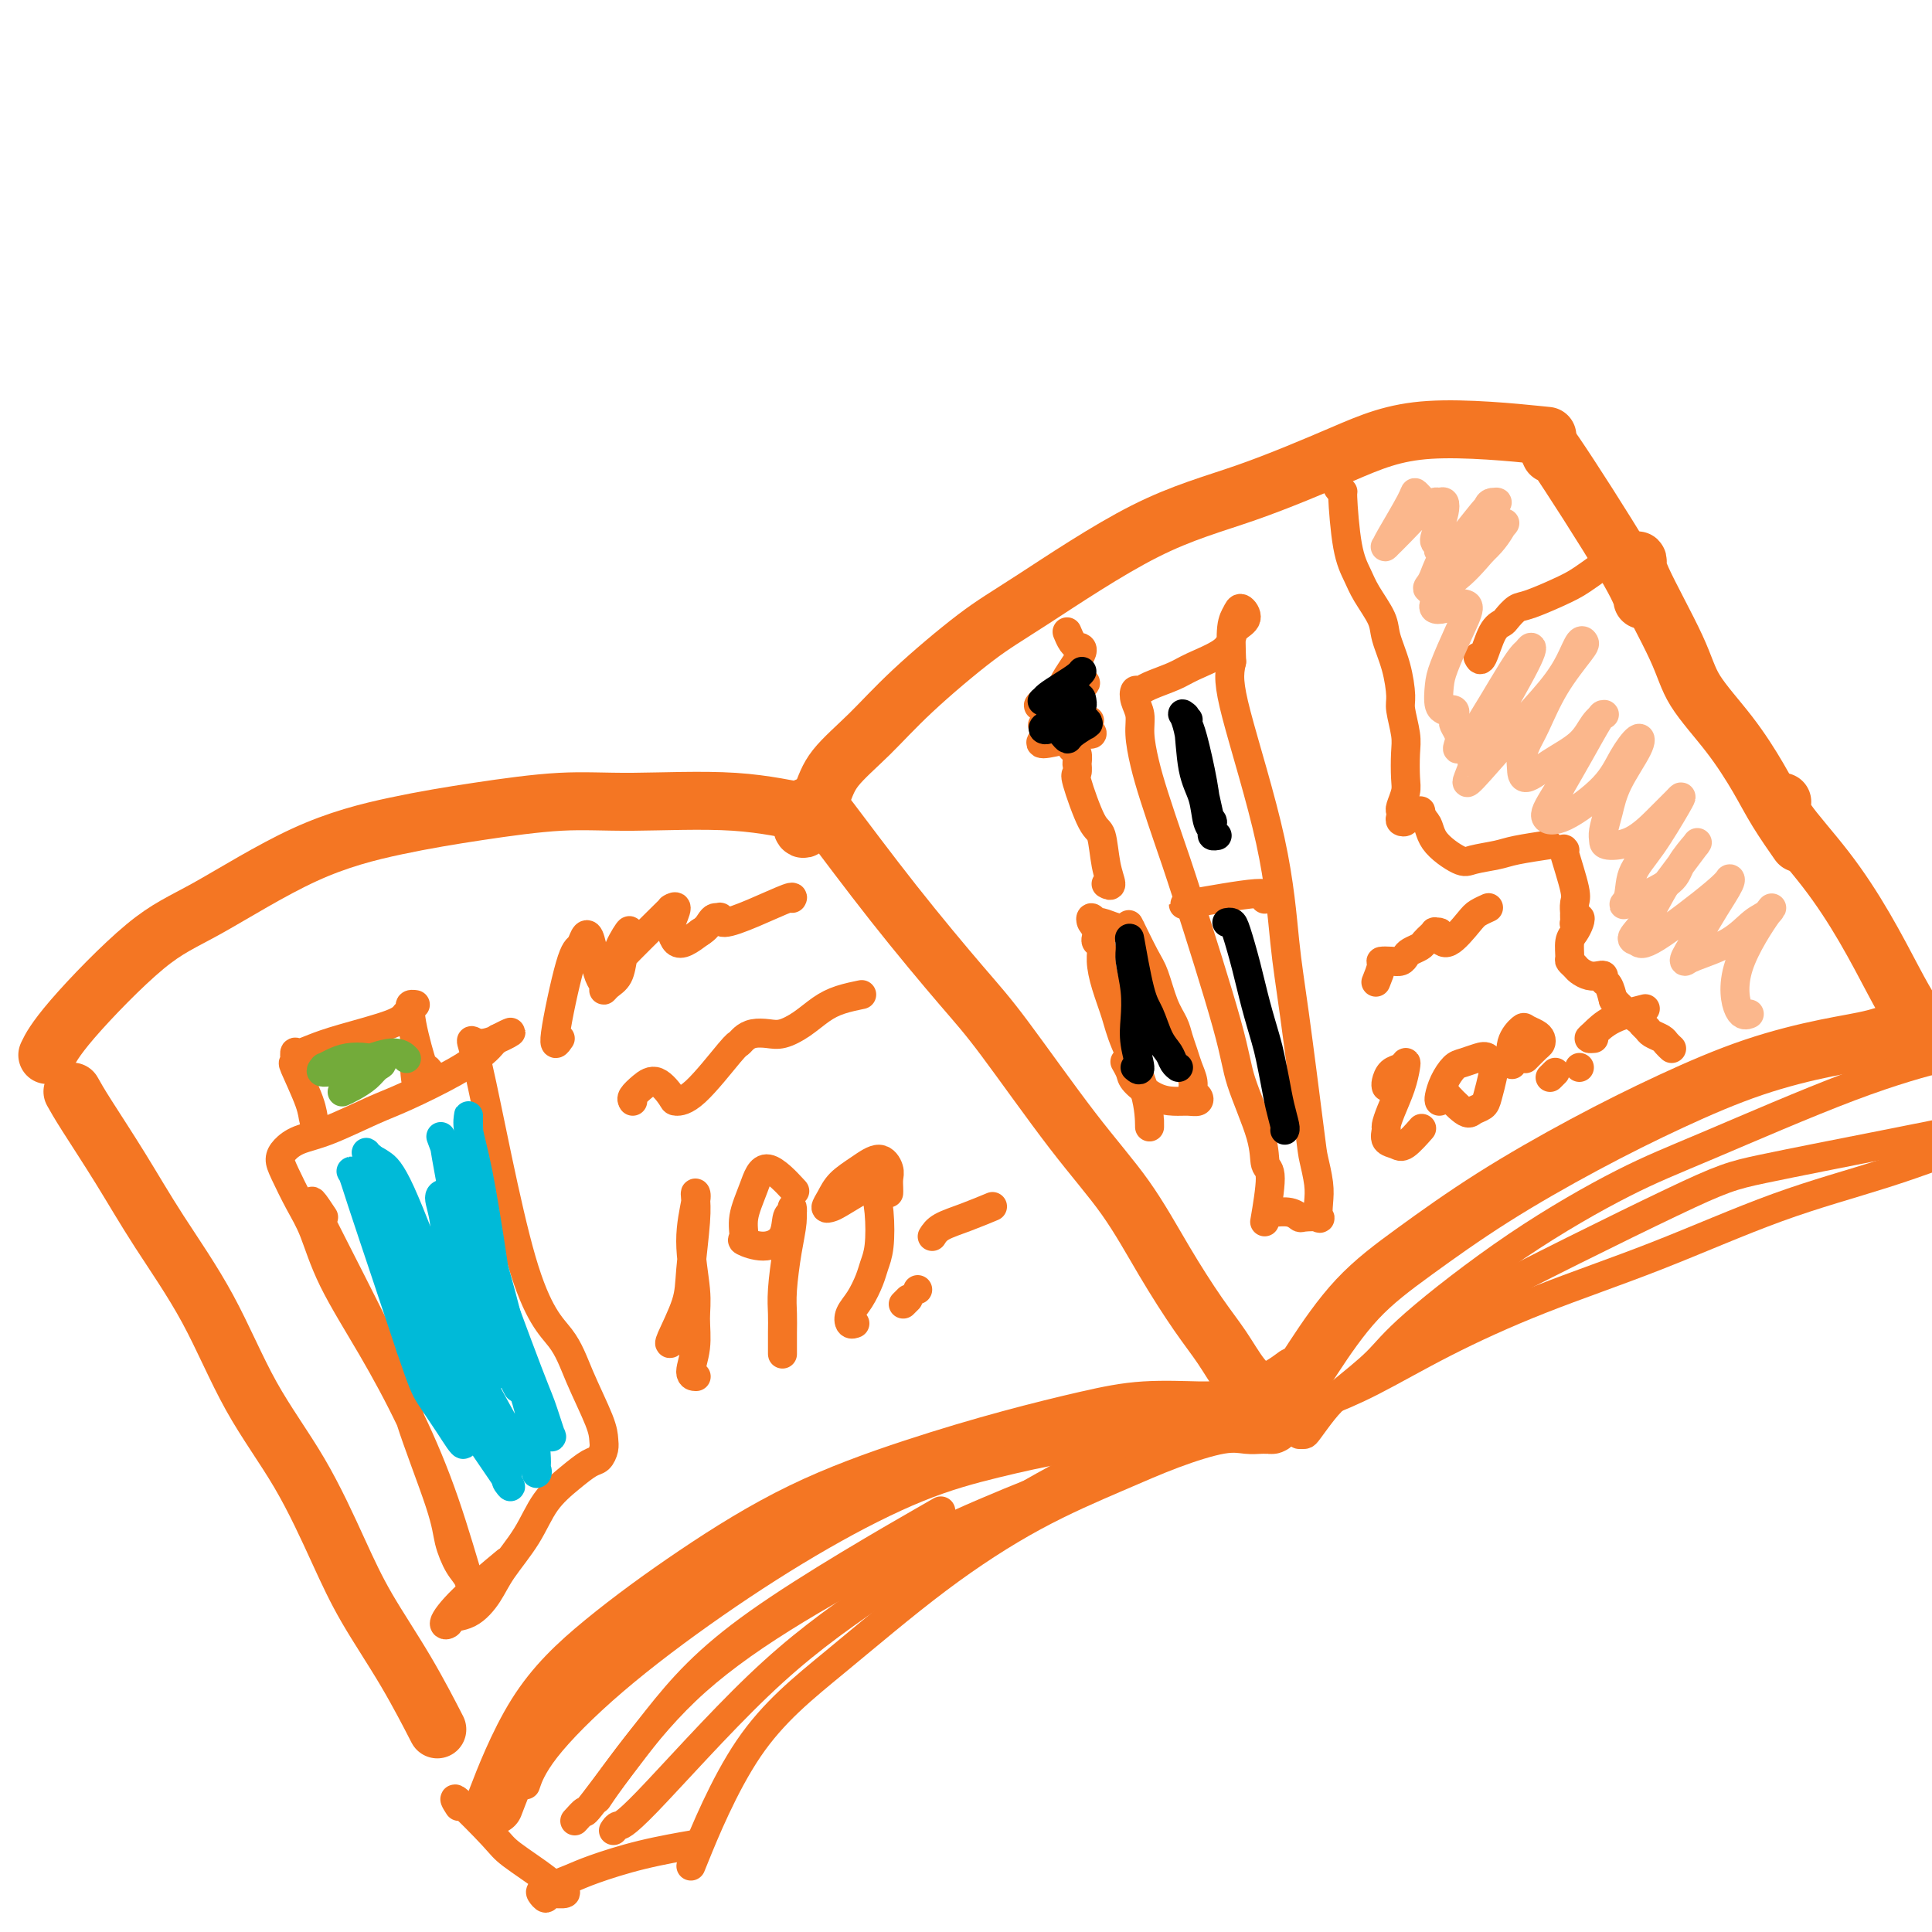 <svg viewBox='0 0 400 400' version='1.1' xmlns='http://www.w3.org/2000/svg' xmlns:xlink='http://www.w3.org/1999/xlink'><g fill='none' stroke='#F47623' stroke-width='12' stroke-linecap='round' stroke-linejoin='round'><path d='M170,166c-0.469,-0.061 -0.938,-0.121 -1,0c-0.062,0.121 0.282,0.425 3,4c2.718,3.575 7.810,10.421 13,17c5.190,6.579 10.479,12.891 14,17c3.521,4.109 5.273,6.015 9,11c3.727,4.985 9.427,13.048 14,19c4.573,5.952 8.018,9.793 11,14c2.982,4.207 5.501,8.782 8,13c2.499,4.218 4.979,8.081 7,11c2.021,2.919 3.582,4.894 5,7c1.418,2.106 2.692,4.343 4,6c1.308,1.657 2.650,2.733 4,3c1.350,0.267 2.710,-0.274 4,-1c1.290,-0.726 2.512,-1.636 3,-2c0.488,-0.364 0.244,-0.182 0,0'/><path d='M167,167c0.618,0.652 1.236,1.305 -1,1c-2.236,-0.305 -7.327,-1.566 -14,-2c-6.673,-0.434 -14.927,-0.041 -21,0c-6.073,0.041 -9.965,-0.271 -15,0c-5.035,0.271 -11.211,1.126 -17,2c-5.789,0.874 -11.189,1.769 -17,3c-5.811,1.231 -12.034,2.800 -19,6c-6.966,3.200 -14.676,8.031 -20,11c-5.324,2.969 -8.262,4.074 -13,8c-4.738,3.926 -11.276,10.672 -15,15c-3.724,4.328 -4.636,6.236 -5,7c-0.364,0.764 -0.182,0.382 0,0'/><path d='M264,294c-0.273,0.618 -0.547,1.236 -1,1c-0.453,-0.236 -1.086,-1.327 -3,-2c-1.914,-0.673 -5.111,-0.930 -7,-1c-1.889,-0.070 -2.471,0.046 -5,0c-2.529,-0.046 -7.004,-0.255 -11,0c-3.996,0.255 -7.511,0.974 -12,2c-4.489,1.026 -9.951,2.358 -16,4c-6.049,1.642 -12.684,3.593 -20,6c-7.316,2.407 -15.313,5.271 -23,9c-7.687,3.729 -15.062,8.322 -22,13c-6.938,4.678 -13.437,9.439 -19,14c-5.563,4.561 -10.190,8.920 -14,15c-3.810,6.080 -6.803,13.880 -8,17c-1.197,3.120 -0.599,1.560 0,0'/><path d='M15,226c0.652,1.164 1.303,2.328 3,5c1.697,2.672 4.439,6.853 7,11c2.561,4.147 4.939,8.261 8,13c3.061,4.739 6.804,10.103 10,16c3.196,5.897 5.843,12.329 9,18c3.157,5.671 6.822,10.583 10,16c3.178,5.417 5.868,11.341 8,16c2.132,4.659 3.705,8.053 6,12c2.295,3.947 5.310,8.447 8,13c2.690,4.553 5.054,9.158 6,11c0.946,1.842 0.473,0.921 0,0'/><path d='M166,171c0.130,0.540 0.260,1.081 1,0c0.740,-1.081 2.089,-3.783 3,-6c0.911,-2.217 1.384,-3.949 3,-6c1.616,-2.051 4.376,-4.421 7,-7c2.624,-2.579 5.111,-5.369 9,-9c3.889,-3.631 9.181,-8.104 13,-11c3.819,-2.896 6.164,-4.214 12,-8c5.836,-3.786 15.161,-10.040 23,-14c7.839,-3.960 14.192,-5.625 21,-8c6.808,-2.375 14.072,-5.461 20,-8c5.928,-2.539 10.519,-4.530 18,-5c7.481,-0.470 17.852,0.580 22,1c4.148,0.420 2.074,0.210 0,0'/><path d='M267,290c-0.365,0.182 -0.729,0.364 0,-1c0.729,-1.364 2.553,-4.273 5,-8c2.447,-3.727 5.518,-8.273 9,-12c3.482,-3.727 7.376,-6.636 12,-10c4.624,-3.364 9.980,-7.184 16,-11c6.020,-3.816 12.705,-7.627 19,-11c6.295,-3.373 12.199,-6.309 18,-9c5.801,-2.691 11.499,-5.138 17,-7c5.501,-1.862 10.804,-3.138 15,-4c4.196,-0.862 7.283,-1.309 10,-2c2.717,-0.691 5.062,-1.626 6,-2c0.938,-0.374 0.469,-0.187 0,0'/><path d='M321,94c-1.042,-2.250 -2.083,-4.500 1,0c3.083,4.500 10.292,15.750 14,22c3.708,6.250 3.917,7.500 4,8c0.083,0.500 0.042,0.250 0,0'/><path d='M369,166c-0.283,0.845 -0.566,1.689 1,4c1.566,2.311 4.981,6.088 8,10c3.019,3.912 5.643,7.960 8,12c2.357,4.040 4.446,8.073 6,11c1.554,2.927 2.572,4.750 4,7c1.428,2.250 3.265,4.929 4,6c0.735,1.071 0.367,0.536 0,0'/><path d='M339,117c0.079,-0.509 0.158,-1.018 0,-1c-0.158,0.018 -0.552,0.562 1,4c1.552,3.438 5.050,9.771 7,14c1.950,4.229 2.351,6.353 4,9c1.649,2.647 4.544,5.817 7,9c2.456,3.183 4.473,6.379 6,9c1.527,2.621 2.565,4.667 4,7c1.435,2.333 3.267,4.952 4,6c0.733,1.048 0.366,0.524 0,0'/></g>
<g fill='none' stroke='#F47623' stroke-width='6' stroke-linecap='round' stroke-linejoin='round'><path d='M246,299c0.041,-0.003 0.083,-0.007 0,0c-0.083,0.007 -0.290,0.024 -3,0c-2.710,-0.024 -7.921,-0.088 -12,0c-4.079,0.088 -7.024,0.329 -11,1c-3.976,0.671 -8.983,1.772 -14,3c-5.017,1.228 -10.043,2.584 -16,5c-5.957,2.416 -12.843,5.892 -20,10c-7.157,4.108 -14.583,8.849 -22,14c-7.417,5.151 -14.823,10.710 -21,16c-6.177,5.290 -11.125,10.309 -14,14c-2.875,3.691 -3.679,6.055 -4,7c-0.321,0.945 -0.161,0.473 0,0'/><path d='M260,297c-0.271,0.020 -0.541,0.040 -1,0c-0.459,-0.040 -1.105,-0.139 -2,0c-0.895,0.139 -2.038,0.515 -5,1c-2.962,0.485 -7.742,1.078 -12,2c-4.258,0.922 -7.995,2.174 -13,4c-5.005,1.826 -11.279,4.226 -18,7c-6.721,2.774 -13.889,5.921 -22,10c-8.111,4.079 -17.165,9.090 -25,14c-7.835,4.910 -14.451,9.718 -20,15c-5.549,5.282 -10.033,11.037 -13,15c-2.967,3.963 -4.419,6.132 -5,7c-0.581,0.868 -0.290,0.434 0,0'/><path d='M262,298c-0.172,-0.017 -0.344,-0.033 -1,0c-0.656,0.033 -1.796,0.117 -3,0c-1.204,-0.117 -2.471,-0.435 -5,0c-2.529,0.435 -6.320,1.621 -10,3c-3.680,1.379 -7.248,2.950 -12,5c-4.752,2.050 -10.686,4.577 -17,8c-6.314,3.423 -13.007,7.740 -20,13c-6.993,5.260 -14.287,11.461 -21,17c-6.713,5.539 -12.846,10.414 -18,18c-5.154,7.586 -9.330,17.882 -11,22c-1.670,4.118 -0.835,2.059 0,0'/><path d='M95,374c-0.724,-1.130 -1.448,-2.260 0,-1c1.448,1.260 5.070,4.911 7,7c1.930,2.089 2.170,2.616 4,4c1.830,1.384 5.251,3.625 7,5c1.749,1.375 1.828,1.886 2,2c0.172,0.114 0.438,-0.167 1,0c0.562,0.167 1.419,0.781 1,1c-0.419,0.219 -2.116,0.041 -3,0c-0.884,-0.041 -0.955,0.053 -1,0c-0.045,-0.053 -0.063,-0.255 0,0c0.063,0.255 0.207,0.967 0,1c-0.207,0.033 -0.763,-0.613 -1,-1c-0.237,-0.387 -0.153,-0.514 1,-1c1.153,-0.486 3.375,-1.332 5,-2c1.625,-0.668 2.652,-1.158 5,-2c2.348,-0.842 6.017,-2.034 10,-3c3.983,-0.966 8.281,-1.704 10,-2c1.719,-0.296 0.860,-0.148 0,0'/><path d='M119,377c0.915,-1.017 1.831,-2.034 2,-2c0.169,0.034 -0.408,1.120 2,-2c2.408,-3.120 7.800,-10.444 13,-17c5.200,-6.556 10.208,-12.342 21,-20c10.792,-7.658 27.369,-17.188 34,-21c6.631,-3.812 3.315,-1.906 0,0'/><path d='M127,379c0.295,-0.463 0.589,-0.925 1,-1c0.411,-0.075 0.938,0.238 6,-5c5.062,-5.238 14.657,-16.028 23,-24c8.343,-7.972 15.432,-13.127 24,-19c8.568,-5.873 18.614,-12.466 26,-17c7.386,-4.534 12.110,-7.010 14,-8c1.890,-0.990 0.945,-0.495 0,0'/><path d='M269,297c0.381,0.014 0.762,0.028 1,0c0.238,-0.028 0.333,-0.098 1,-1c0.667,-0.902 1.906,-2.637 3,-4c1.094,-1.363 2.044,-2.356 4,-4c1.956,-1.644 4.916,-3.941 7,-6c2.084,-2.059 3.290,-3.880 8,-8c4.710,-4.120 12.924,-10.540 21,-16c8.076,-5.460 16.014,-9.960 22,-13c5.986,-3.040 10.021,-4.618 18,-8c7.979,-3.382 19.902,-8.566 29,-12c9.098,-3.434 15.373,-5.117 19,-6c3.627,-0.883 4.608,-0.967 5,-1c0.392,-0.033 0.196,-0.017 0,0'/><path d='M274,290c-0.264,0.269 -0.527,0.538 1,0c1.527,-0.538 4.845,-1.881 9,-4c4.155,-2.119 9.148,-5.012 15,-8c5.852,-2.988 12.565,-6.071 20,-9c7.435,-2.929 15.593,-5.703 24,-9c8.407,-3.297 17.062,-7.118 25,-10c7.938,-2.882 15.159,-4.824 22,-7c6.841,-2.176 13.303,-4.586 17,-6c3.697,-1.414 4.628,-1.833 5,-2c0.372,-0.167 0.186,-0.084 0,0'/><path d='M293,278c0.347,-0.372 0.694,-0.744 1,-1c0.306,-0.256 0.570,-0.396 1,-1c0.430,-0.604 1.024,-1.672 11,-7c9.976,-5.328 29.333,-14.917 40,-20c10.667,-5.083 12.643,-5.662 19,-7c6.357,-1.338 17.096,-3.437 25,-5c7.904,-1.563 12.973,-2.589 15,-3c2.027,-0.411 1.014,-0.205 0,0'/><path d='M67,252c-1.902,-2.870 -3.803,-5.739 -1,0c2.803,5.739 10.312,20.087 14,28c3.688,7.913 3.555,9.393 5,14c1.445,4.607 4.468,12.343 6,17c1.532,4.657 1.574,6.235 2,8c0.426,1.765 1.236,3.718 2,5c0.764,1.282 1.482,1.893 2,3c0.518,1.107 0.838,2.709 0,0c-0.838,-2.709 -2.832,-9.728 -5,-16c-2.168,-6.272 -4.509,-11.795 -7,-17c-2.491,-5.205 -5.133,-10.090 -8,-15c-2.867,-4.910 -5.960,-9.843 -8,-14c-2.040,-4.157 -3.028,-7.536 -4,-10c-0.972,-2.464 -1.927,-4.012 -3,-6c-1.073,-1.988 -2.262,-4.418 -3,-6c-0.738,-1.582 -1.024,-2.318 -1,-3c0.024,-0.682 0.356,-1.311 1,-2c0.644,-0.689 1.598,-1.440 3,-2c1.402,-0.560 3.250,-0.930 6,-2c2.750,-1.070 6.400,-2.839 9,-4c2.600,-1.161 4.150,-1.712 7,-3c2.850,-1.288 6.998,-3.312 10,-5c3.002,-1.688 4.856,-3.040 6,-4c1.144,-0.960 1.577,-1.528 2,-2c0.423,-0.472 0.835,-0.849 1,-1c0.165,-0.151 0.082,-0.075 0,0'/><path d='M103,215c6.458,-3.357 0.102,0.751 -3,1c-3.102,0.249 -2.950,-3.360 -1,5c1.950,8.360 5.699,28.691 9,40c3.301,11.309 6.153,13.596 8,16c1.847,2.404 2.689,4.924 4,8c1.311,3.076 3.093,6.707 4,9c0.907,2.293 0.940,3.249 1,4c0.060,0.751 0.147,1.297 0,2c-0.147,0.703 -0.530,1.564 -1,2c-0.470,0.436 -1.029,0.447 -2,1c-0.971,0.553 -2.356,1.648 -4,3c-1.644,1.352 -3.548,2.961 -5,5c-1.452,2.039 -2.453,4.507 -4,7c-1.547,2.493 -3.639,5.011 -5,7c-1.361,1.989 -1.992,3.450 -3,5c-1.008,1.550 -2.392,3.188 -4,4c-1.608,0.812 -3.438,0.798 -4,1c-0.562,0.202 0.145,0.620 0,1c-0.145,0.380 -1.142,0.720 -1,0c0.142,-0.720 1.423,-2.502 4,-5c2.577,-2.498 6.451,-5.714 8,-7c1.549,-1.286 0.775,-0.643 0,0'/><path d='M66,234c0.107,0.161 0.215,0.322 0,0c-0.215,-0.322 -0.752,-1.127 -1,-2c-0.248,-0.873 -0.208,-1.813 -1,-4c-0.792,-2.187 -2.415,-5.622 -3,-7c-0.585,-1.378 -0.133,-0.700 0,-1c0.133,-0.300 -0.052,-1.578 0,-2c0.052,-0.422 0.342,0.014 1,0c0.658,-0.014 1.683,-0.476 3,-1c1.317,-0.524 2.926,-1.111 6,-2c3.074,-0.889 7.614,-2.080 10,-3c2.386,-0.920 2.620,-1.568 3,-2c0.380,-0.432 0.907,-0.648 1,-1c0.093,-0.352 -0.249,-0.841 0,-1c0.249,-0.159 1.090,0.013 1,0c-0.090,-0.013 -1.110,-0.209 -1,2c0.110,2.209 1.351,6.824 2,9c0.649,2.176 0.706,1.914 1,2c0.294,0.086 0.826,0.520 1,1c0.174,0.480 -0.009,1.004 0,1c0.009,-0.004 0.208,-0.537 0,-1c-0.208,-0.463 -0.825,-0.855 -1,-1c-0.175,-0.145 0.093,-0.041 0,0c-0.093,0.041 -0.546,0.021 -1,0'/><path d='M87,221c-0.071,1.893 -0.750,0.125 -1,0c-0.250,-0.125 -0.071,1.393 0,2c0.071,0.607 0.036,0.304 0,0'/><path d='M116,215c-0.708,1.056 -1.416,2.112 -1,-1c0.416,-3.112 1.957,-10.392 3,-14c1.043,-3.608 1.589,-3.546 2,-4c0.411,-0.454 0.689,-1.426 1,-2c0.311,-0.574 0.657,-0.752 1,0c0.343,0.752 0.682,2.434 1,4c0.318,1.566 0.614,3.018 1,4c0.386,0.982 0.863,1.495 1,2c0.137,0.505 -0.065,1.002 0,1c0.065,-0.002 0.398,-0.502 1,-1c0.602,-0.498 1.473,-0.995 2,-2c0.527,-1.005 0.711,-2.520 1,-4c0.289,-1.480 0.683,-2.925 1,-4c0.317,-1.075 0.558,-1.780 0,-1c-0.558,0.780 -1.915,3.046 -2,4c-0.085,0.954 1.100,0.596 1,1c-0.100,0.404 -1.486,1.570 0,0c1.486,-1.570 5.845,-5.875 8,-8c2.155,-2.125 2.108,-2.070 2,-2c-0.108,0.070 -0.275,0.155 0,0c0.275,-0.155 0.993,-0.552 1,0c0.007,0.552 -0.697,2.051 -1,3c-0.303,0.949 -0.205,1.347 0,2c0.205,0.653 0.517,1.560 1,2c0.483,0.440 1.138,0.411 2,0c0.862,-0.411 1.931,-1.206 3,-2'/><path d='M145,193c1.182,-0.700 1.637,-1.451 2,-2c0.363,-0.549 0.635,-0.898 1,-1c0.365,-0.102 0.823,0.042 1,0c0.177,-0.042 0.072,-0.270 0,0c-0.072,0.270 -0.110,1.039 1,1c1.110,-0.039 3.370,-0.887 6,-2c2.630,-1.113 5.631,-2.492 7,-3c1.369,-0.508 1.105,-0.145 1,0c-0.105,0.145 -0.053,0.073 0,0'/><path d='M131,228c-0.159,-0.249 -0.318,-0.497 0,-1c0.318,-0.503 1.113,-1.259 2,-2c0.887,-0.741 1.866,-1.467 3,-1c1.134,0.467 2.422,2.126 3,3c0.578,0.874 0.444,0.964 1,1c0.556,0.036 1.800,0.020 4,-2c2.200,-2.020 5.355,-6.044 7,-8c1.645,-1.956 1.780,-1.843 2,-2c0.220,-0.157 0.526,-0.583 1,-1c0.474,-0.417 1.116,-0.825 2,-1c0.884,-0.175 2.010,-0.116 3,0c0.990,0.116 1.846,0.290 3,0c1.154,-0.290 2.608,-1.045 4,-2c1.392,-0.955 2.724,-2.112 4,-3c1.276,-0.888 2.497,-1.508 4,-2c1.503,-0.492 3.286,-0.855 4,-1c0.714,-0.145 0.357,-0.073 0,0'/><path d='M139,278c-0.317,0.229 -0.635,0.458 0,-1c0.635,-1.458 2.222,-4.601 3,-7c0.778,-2.399 0.746,-4.052 1,-7c0.254,-2.948 0.795,-7.189 1,-10c0.205,-2.811 0.073,-4.192 0,-5c-0.073,-0.808 -0.086,-1.043 0,-1c0.086,0.043 0.273,0.365 0,2c-0.273,1.635 -1.006,4.582 -1,8c0.006,3.418 0.751,7.308 1,10c0.249,2.692 0.000,4.185 0,6c-0.000,1.815 0.247,3.950 0,6c-0.247,2.050 -0.990,4.013 -1,5c-0.010,0.987 0.711,0.996 1,1c0.289,0.004 0.144,0.002 0,0'/><path d='M164,246c0.492,0.534 0.984,1.068 0,0c-0.984,-1.068 -3.444,-3.737 -5,-4c-1.556,-0.263 -2.210,1.882 -3,4c-0.790,2.118 -1.718,4.210 -2,6c-0.282,1.790 0.081,3.278 0,4c-0.081,0.722 -0.606,0.678 0,1c0.606,0.322 2.344,1.009 4,1c1.656,-0.009 3.229,-0.713 4,-2c0.771,-1.287 0.740,-3.156 1,-4c0.260,-0.844 0.812,-0.663 1,-1c0.188,-0.337 0.012,-1.192 0,-1c-0.012,0.192 0.140,1.432 0,3c-0.140,1.568 -0.574,3.465 -1,6c-0.426,2.535 -0.846,5.709 -1,8c-0.154,2.291 -0.041,3.700 0,5c0.041,1.300 0.011,2.493 0,4c-0.011,1.507 -0.003,3.329 0,4c0.003,0.671 0.001,0.192 0,0c-0.001,-0.192 -0.000,-0.096 0,0'/><path d='M184,247c0.010,-0.238 0.019,-0.475 0,-1c-0.019,-0.525 -0.067,-1.337 0,-2c0.067,-0.663 0.250,-1.177 0,-2c-0.250,-0.823 -0.933,-1.954 -2,-2c-1.067,-0.046 -2.518,0.993 -4,2c-1.482,1.007 -2.997,1.982 -4,3c-1.003,1.018 -1.495,2.080 -2,3c-0.505,0.920 -1.022,1.697 -1,2c0.022,0.303 0.584,0.132 1,0c0.416,-0.132 0.687,-0.227 2,-1c1.313,-0.773 3.669,-2.226 5,-3c1.331,-0.774 1.636,-0.869 2,0c0.364,0.869 0.785,2.701 1,5c0.215,2.299 0.222,5.067 0,7c-0.222,1.933 -0.673,3.033 -1,4c-0.327,0.967 -0.529,1.800 -1,3c-0.471,1.200 -1.212,2.766 -2,4c-0.788,1.234 -1.624,2.135 -2,3c-0.376,0.865 -0.294,1.694 0,2c0.294,0.306 0.798,0.087 1,0c0.202,-0.087 0.101,-0.044 0,0'/><path d='M190,267c0.000,0.000 0.000,0.000 0,0c0.000,0.000 0.000,0.000 0,0c0.000,0.000 0.000,0.000 0,0'/><path d='M193,256c0.429,-0.679 0.857,-1.357 2,-2c1.143,-0.643 3.000,-1.250 5,-2c2.000,-0.750 4.143,-1.643 5,-2c0.857,-0.357 0.429,-0.179 0,0'/><path d='M187,270c0.422,-0.422 0.844,-0.844 1,-1c0.156,-0.156 0.044,-0.044 0,0c-0.044,0.044 -0.022,0.022 0,0'/><path d='M277,101c0.439,0.570 0.879,1.141 1,1c0.121,-0.141 -0.076,-0.992 0,1c0.076,1.992 0.425,6.828 1,10c0.575,3.172 1.376,4.681 2,6c0.624,1.319 1.071,2.447 2,4c0.929,1.553 2.339,3.530 3,5c0.661,1.470 0.573,2.434 1,4c0.427,1.566 1.368,3.733 2,6c0.632,2.267 0.954,4.634 1,6c0.046,1.366 -0.183,1.730 0,3c0.183,1.270 0.777,3.447 1,5c0.223,1.553 0.074,2.482 0,4c-0.074,1.518 -0.072,3.625 0,5c0.072,1.375 0.214,2.018 0,3c-0.214,0.982 -0.785,2.303 -1,3c-0.215,0.697 -0.073,0.771 0,1c0.073,0.229 0.076,0.612 0,1c-0.076,0.388 -0.233,0.779 0,1c0.233,0.221 0.855,0.270 1,0c0.145,-0.270 -0.186,-0.858 0,-1c0.186,-0.142 0.890,0.164 1,0c0.110,-0.164 -0.372,-0.796 0,-1c0.372,-0.204 1.600,0.022 2,0c0.400,-0.022 -0.029,-0.292 0,0c0.029,0.292 0.514,1.146 1,2'/><path d='M295,170c0.953,0.667 0.835,2.334 2,4c1.165,1.666 3.613,3.333 5,4c1.387,0.667 1.714,0.336 3,0c1.286,-0.336 3.530,-0.678 5,-1c1.470,-0.322 2.165,-0.625 4,-1c1.835,-0.375 4.810,-0.821 6,-1c1.190,-0.179 0.595,-0.089 0,0'/><path d='M324,176c-0.226,-0.296 -0.453,-0.592 0,1c0.453,1.592 1.585,5.070 2,7c0.415,1.930 0.111,2.310 0,3c-0.111,0.690 -0.031,1.689 0,2c0.031,0.311 0.012,-0.064 0,0c-0.012,0.064 -0.017,0.569 0,1c0.017,0.431 0.054,0.787 0,1c-0.054,0.213 -0.200,0.282 0,0c0.200,-0.282 0.748,-0.916 1,-1c0.252,-0.084 0.210,0.383 0,1c-0.210,0.617 -0.589,1.384 -1,2c-0.411,0.616 -0.854,1.082 -1,2c-0.146,0.918 0.005,2.288 0,3c-0.005,0.712 -0.167,0.765 0,1c0.167,0.235 0.661,0.650 1,1c0.339,0.350 0.521,0.633 1,1c0.479,0.367 1.256,0.818 2,1c0.744,0.182 1.456,0.096 2,0c0.544,-0.096 0.919,-0.201 1,0c0.081,0.201 -0.132,0.708 0,1c0.132,0.292 0.609,0.369 1,1c0.391,0.631 0.695,1.815 1,3'/><path d='M334,207c1.891,1.874 2.118,2.060 2,2c-0.118,-0.060 -0.580,-0.367 0,0c0.580,0.367 2.201,1.408 3,2c0.799,0.592 0.777,0.736 1,1c0.223,0.264 0.690,0.649 1,1c0.310,0.351 0.461,0.669 1,1c0.539,0.331 1.464,0.676 2,1c0.536,0.324 0.683,0.626 1,1c0.317,0.374 0.805,0.821 1,1c0.195,0.179 0.098,0.089 0,0'/><path d='M306,136c0.252,0.510 0.505,1.019 1,0c0.495,-1.019 1.234,-3.567 2,-5c0.766,-1.433 1.559,-1.753 2,-2c0.441,-0.247 0.529,-0.423 1,-1c0.471,-0.577 1.325,-1.557 2,-2c0.675,-0.443 1.170,-0.351 3,-1c1.830,-0.649 4.996,-2.040 7,-3c2.004,-0.960 2.847,-1.489 5,-3c2.153,-1.511 5.615,-4.003 7,-5c1.385,-0.997 0.692,-0.498 0,0'/><path d='M262,252c-0.144,0.843 -0.287,1.686 0,0c0.287,-1.686 1.005,-5.902 1,-8c-0.005,-2.098 -0.732,-2.079 -1,-3c-0.268,-0.921 -0.077,-2.784 -1,-6c-0.923,-3.216 -2.961,-7.786 -4,-11c-1.039,-3.214 -1.080,-5.071 -3,-12c-1.920,-6.929 -5.720,-18.930 -8,-26c-2.280,-7.070 -3.041,-9.210 -4,-12c-0.959,-2.790 -2.117,-6.231 -3,-9c-0.883,-2.769 -1.491,-4.865 -2,-7c-0.509,-2.135 -0.918,-4.309 -1,-6c-0.082,-1.691 0.163,-2.900 0,-4c-0.163,-1.100 -0.735,-2.091 -1,-3c-0.265,-0.909 -0.223,-1.737 0,-2c0.223,-0.263 0.627,0.040 1,0c0.373,-0.040 0.716,-0.423 2,-1c1.284,-0.577 3.508,-1.348 5,-2c1.492,-0.652 2.250,-1.185 4,-2c1.750,-0.815 4.490,-1.911 6,-3c1.510,-1.089 1.789,-2.170 2,-3c0.211,-0.830 0.354,-1.407 1,-2c0.646,-0.593 1.795,-1.200 2,-2c0.205,-0.800 -0.533,-1.792 -1,-2c-0.467,-0.208 -0.664,0.367 -1,1c-0.336,0.633 -0.810,1.324 -1,3c-0.190,1.676 -0.095,4.338 0,7'/><path d='M255,137c-0.619,2.607 -0.667,4.624 1,11c1.667,6.376 5.048,17.109 7,26c1.952,8.891 2.474,15.939 3,21c0.526,5.061 1.055,8.135 2,15c0.945,6.865 2.305,17.521 3,23c0.695,5.479 0.725,5.780 1,7c0.275,1.220 0.795,3.360 1,5c0.205,1.640 0.095,2.780 0,4c-0.095,1.220 -0.173,2.519 0,3c0.173,0.481 0.599,0.143 0,0c-0.599,-0.143 -2.223,-0.091 -3,0c-0.777,0.091 -0.705,0.220 -1,0c-0.295,-0.220 -0.955,-0.791 -2,-1c-1.045,-0.209 -2.474,-0.056 -3,0c-0.526,0.056 -0.150,0.016 0,0c0.150,-0.016 0.075,-0.008 0,0'/><path d='M246,187c-0.988,0.256 -1.976,0.512 1,0c2.976,-0.512 9.917,-1.792 13,-2c3.083,-0.208 2.310,0.655 2,1c-0.310,0.345 -0.155,0.173 0,0'/><path d='M238,232c0.004,0.950 0.009,1.900 0,1c-0.009,-0.900 -0.031,-3.651 -1,-7c-0.969,-3.349 -2.886,-7.296 -4,-10c-1.114,-2.704 -1.427,-4.163 -2,-6c-0.573,-1.837 -1.407,-4.050 -2,-6c-0.593,-1.950 -0.943,-3.635 -1,-5c-0.057,-1.365 0.181,-2.408 0,-3c-0.181,-0.592 -0.780,-0.732 -1,-1c-0.220,-0.268 -0.063,-0.663 0,-1c0.063,-0.337 0.030,-0.617 0,-1c-0.030,-0.383 -0.057,-0.869 0,-1c0.057,-0.131 0.199,0.093 0,0c-0.199,-0.093 -0.737,-0.505 -1,-1c-0.263,-0.495 -0.250,-1.075 0,-1c0.250,0.075 0.737,0.804 1,1c0.263,0.196 0.302,-0.139 1,0c0.698,0.139 2.057,0.754 3,1c0.943,0.246 1.472,0.123 2,0'/><path d='M233,192c1.351,0.395 1.229,0.384 1,0c-0.229,-0.384 -0.566,-1.141 0,0c0.566,1.141 2.035,4.181 3,6c0.965,1.819 1.424,2.416 2,4c0.576,1.584 1.267,4.156 2,6c0.733,1.844 1.507,2.959 2,4c0.493,1.041 0.706,2.009 1,3c0.294,0.991 0.671,2.006 1,3c0.329,0.994 0.611,1.969 1,3c0.389,1.031 0.883,2.118 1,3c0.117,0.882 -0.145,1.557 0,2c0.145,0.443 0.697,0.653 1,1c0.303,0.347 0.358,0.829 0,1c-0.358,0.171 -1.128,0.030 -2,0c-0.872,-0.030 -1.845,0.051 -3,0c-1.155,-0.051 -2.492,-0.235 -4,-1c-1.508,-0.765 -3.188,-2.112 -4,-3c-0.812,-0.888 -0.757,-1.316 -1,-2c-0.243,-0.684 -0.784,-1.624 -1,-2c-0.216,-0.376 -0.108,-0.188 0,0'/><path d='M229,183c0.515,0.279 1.031,0.557 1,0c-0.031,-0.557 -0.607,-1.951 -1,-4c-0.393,-2.049 -0.603,-4.753 -1,-6c-0.397,-1.247 -0.982,-1.038 -2,-3c-1.018,-1.962 -2.469,-6.095 -3,-8c-0.531,-1.905 -0.143,-1.580 0,-2c0.143,-0.420 0.039,-1.583 0,-2c-0.039,-0.417 -0.014,-0.087 0,0c0.014,0.087 0.018,-0.068 0,0c-0.018,0.068 -0.057,0.358 0,0c0.057,-0.358 0.211,-1.364 0,-2c-0.211,-0.636 -0.788,-0.902 -1,-1c-0.212,-0.098 -0.061,-0.028 0,0c0.061,0.028 0.030,0.014 0,0'/><path d='M216,153c-0.452,0.505 -0.904,1.009 0,1c0.904,-0.009 3.164,-0.532 5,-1c1.836,-0.468 3.249,-0.883 4,-1c0.751,-0.117 0.839,0.063 1,0c0.161,-0.063 0.395,-0.370 -1,-1c-1.395,-0.630 -4.419,-1.584 -6,-2c-1.581,-0.416 -1.717,-0.294 -2,0c-0.283,0.294 -0.711,0.760 -1,1c-0.289,0.240 -0.437,0.254 1,0c1.437,-0.254 4.460,-0.776 6,-1c1.540,-0.224 1.599,-0.149 2,0c0.401,0.149 1.146,0.374 0,0c-1.146,-0.374 -4.184,-1.347 -6,-2c-1.816,-0.653 -2.411,-0.988 -3,-1c-0.589,-0.012 -1.172,0.298 -1,0c0.172,-0.298 1.098,-1.204 3,-2c1.902,-0.796 4.781,-1.484 6,-2c1.219,-0.516 0.777,-0.862 0,-1c-0.777,-0.138 -1.888,-0.069 -3,0'/><path d='M221,141c-0.698,0.116 -0.943,0.907 -1,1c-0.057,0.093 0.073,-0.513 1,-2c0.927,-1.487 2.651,-3.856 3,-5c0.349,-1.144 -0.677,-1.063 -1,-1c-0.323,0.063 0.057,0.108 0,0c-0.057,-0.108 -0.551,-0.369 -1,-1c-0.449,-0.631 -0.852,-1.633 -1,-2c-0.148,-0.367 -0.040,-0.099 0,0c0.040,0.099 0.011,0.028 0,0c-0.011,-0.028 -0.006,-0.014 0,0'/><path d='M285,203c-0.126,0.310 -0.251,0.620 0,0c0.251,-0.620 0.880,-2.169 1,-3c0.120,-0.831 -0.267,-0.944 0,-1c0.267,-0.056 1.189,-0.057 2,0c0.811,0.057 1.512,0.170 2,0c0.488,-0.170 0.762,-0.624 1,-1c0.238,-0.376 0.441,-0.674 1,-1c0.559,-0.326 1.474,-0.680 2,-1c0.526,-0.320 0.662,-0.608 1,-1c0.338,-0.392 0.879,-0.890 1,-1c0.121,-0.110 -0.179,0.169 0,0c0.179,-0.169 0.836,-0.784 1,-1c0.164,-0.216 -0.167,-0.033 0,0c0.167,0.033 0.831,-0.085 1,0c0.169,0.085 -0.157,0.373 0,1c0.157,0.627 0.799,1.594 2,1c1.201,-0.594 2.963,-2.747 4,-4c1.037,-1.253 1.350,-1.604 2,-2c0.650,-0.396 1.636,-0.837 2,-1c0.364,-0.163 0.104,-0.046 0,0c-0.104,0.046 -0.052,0.023 0,0'/><path d='M287,225c-0.060,-0.218 -0.121,-0.436 0,-1c0.121,-0.564 0.423,-1.475 1,-2c0.577,-0.525 1.430,-0.664 2,-1c0.570,-0.336 0.856,-0.868 1,-1c0.144,-0.132 0.144,0.134 0,1c-0.144,0.866 -0.433,2.330 -1,4c-0.567,1.670 -1.414,3.547 -2,5c-0.586,1.453 -0.913,2.483 -1,3c-0.087,0.517 0.065,0.520 0,1c-0.065,0.480 -0.346,1.438 0,2c0.346,0.562 1.320,0.728 2,1c0.680,0.272 1.068,0.650 2,0c0.932,-0.650 2.409,-2.329 3,-3c0.591,-0.671 0.295,-0.336 0,0'/><path d='M298,228c-0.063,-0.168 -0.127,-0.335 0,-1c0.127,-0.665 0.443,-1.826 1,-3c0.557,-1.174 1.354,-2.361 2,-3c0.646,-0.639 1.141,-0.731 2,-1c0.859,-0.269 2.083,-0.714 3,-1c0.917,-0.286 1.526,-0.413 2,0c0.474,0.413 0.814,1.367 1,2c0.186,0.633 0.218,0.944 0,2c-0.218,1.056 -0.686,2.857 -1,4c-0.314,1.143 -0.473,1.627 -1,2c-0.527,0.373 -1.423,0.636 -2,1c-0.577,0.364 -0.835,0.830 -2,0c-1.165,-0.830 -3.237,-2.954 -4,-4c-0.763,-1.046 -0.218,-1.013 0,-1c0.218,0.013 0.109,0.007 0,0'/><path d='M313,220c0.056,0.364 0.113,0.727 0,0c-0.113,-0.727 -0.394,-2.546 0,-4c0.394,-1.454 1.465,-2.544 2,-3c0.535,-0.456 0.534,-0.278 1,0c0.466,0.278 1.399,0.656 2,1c0.601,0.344 0.869,0.652 1,1c0.131,0.348 0.126,0.734 0,1c-0.126,0.266 -0.374,0.411 -1,1c-0.626,0.589 -1.630,1.620 -2,2c-0.370,0.380 -0.106,0.109 0,0c0.106,-0.109 0.053,-0.054 0,0'/><path d='M327,221c0.000,0.000 0.000,0.000 0,0c0.000,0.000 0.000,0.000 0,0c0.000,0.000 0.000,0.000 0,0'/><path d='M330,215c-0.463,0.038 -0.925,0.077 -1,0c-0.075,-0.077 0.238,-0.268 1,-1c0.762,-0.732 1.974,-2.005 4,-3c2.026,-0.995 4.864,-1.713 6,-2c1.136,-0.287 0.568,-0.144 0,0'/><path d='M322,222c-0.422,0.422 -0.844,0.844 -1,1c-0.156,0.156 -0.044,0.044 0,0c0.044,-0.044 0.022,-0.022 0,0'/></g>
<g fill='none' stroke='#FBB78C' stroke-width='6' stroke-linecap='round' stroke-linejoin='round'><path d='M294,103c-0.422,-0.453 -0.845,-0.907 -1,-1c-0.155,-0.093 -0.044,0.173 -1,2c-0.956,1.827 -2.980,5.214 -4,7c-1.020,1.786 -1.035,1.972 -1,2c0.035,0.028 0.121,-0.101 0,0c-0.121,0.101 -0.450,0.434 0,0c0.450,-0.434 1.679,-1.634 3,-3c1.321,-1.366 2.733,-2.897 4,-4c1.267,-1.103 2.390,-1.779 3,-2c0.610,-0.221 0.709,0.014 1,0c0.291,-0.014 0.776,-0.278 1,0c0.224,0.278 0.187,1.099 0,2c-0.187,0.901 -0.523,1.883 -1,3c-0.477,1.117 -1.094,2.368 -1,3c0.094,0.632 0.900,0.646 1,1c0.100,0.354 -0.507,1.047 0,1c0.507,-0.047 2.126,-0.835 4,-2c1.874,-1.165 4.001,-2.706 5,-4c0.999,-1.294 0.869,-2.341 1,-3c0.131,-0.659 0.523,-0.929 1,-1c0.477,-0.071 1.039,0.057 1,0c-0.039,-0.057 -0.679,-0.300 -2,1c-1.321,1.300 -3.325,4.143 -5,6c-1.675,1.857 -3.023,2.729 -4,4c-0.977,1.271 -1.582,2.940 -2,4c-0.418,1.060 -0.648,1.511 -1,2c-0.352,0.489 -0.826,1.016 0,1c0.826,-0.016 2.950,-0.576 5,-2c2.050,-1.424 4.025,-3.712 6,-6'/><path d='M307,114c2.545,-2.310 3.407,-4.087 4,-5c0.593,-0.913 0.916,-0.964 0,0c-0.916,0.964 -3.070,2.941 -5,5c-1.930,2.059 -3.637,4.199 -5,6c-1.363,1.801 -2.383,3.263 -3,4c-0.617,0.737 -0.832,0.747 -1,1c-0.168,0.253 -0.289,0.748 0,1c0.289,0.252 0.987,0.262 2,0c1.013,-0.262 2.342,-0.797 3,-1c0.658,-0.203 0.646,-0.075 1,0c0.354,0.075 1.074,0.097 1,1c-0.074,0.903 -0.944,2.687 -2,5c-1.056,2.313 -2.299,5.156 -3,7c-0.701,1.844 -0.860,2.689 -1,4c-0.140,1.311 -0.262,3.087 0,4c0.262,0.913 0.907,0.962 1,1c0.093,0.038 -0.367,0.066 0,0c0.367,-0.066 1.562,-0.226 2,0c0.438,0.226 0.121,0.837 0,1c-0.121,0.163 -0.046,-0.122 0,0c0.046,0.122 0.063,0.652 0,1c-0.063,0.348 -0.205,0.516 0,1c0.205,0.484 0.756,1.284 1,2c0.244,0.716 0.181,1.347 0,2c-0.181,0.653 -0.480,1.330 0,1c0.480,-0.330 1.740,-1.665 3,-3'/><path d='M305,152c2.109,-3.031 5.881,-9.609 8,-13c2.119,-3.391 2.587,-3.594 3,-4c0.413,-0.406 0.773,-1.013 1,-1c0.227,0.013 0.321,0.648 -2,5c-2.321,4.352 -7.058,12.422 -9,16c-1.942,3.578 -1.090,2.664 -1,3c0.090,0.336 -0.583,1.921 -1,3c-0.417,1.079 -0.578,1.651 1,0c1.578,-1.651 4.896,-5.525 8,-9c3.104,-3.475 5.995,-6.550 8,-9c2.005,-2.450 3.125,-4.273 4,-6c0.875,-1.727 1.507,-3.358 2,-4c0.493,-0.642 0.847,-0.297 1,0c0.153,0.297 0.104,0.545 -1,2c-1.104,1.455 -3.262,4.118 -5,7c-1.738,2.882 -3.054,5.983 -4,8c-0.946,2.017 -1.522,2.949 -2,4c-0.478,1.051 -0.858,2.221 -1,3c-0.142,0.779 -0.047,1.166 0,2c0.047,0.834 0.044,2.114 1,2c0.956,-0.114 2.869,-1.624 5,-3c2.131,-1.376 4.479,-2.619 6,-4c1.521,-1.381 2.214,-2.899 3,-4c0.786,-1.101 1.667,-1.784 2,-2c0.333,-0.216 0.120,0.035 0,0c-0.120,-0.035 -0.148,-0.356 -1,1c-0.852,1.356 -2.529,4.387 -4,7c-1.471,2.613 -2.735,4.806 -4,7'/><path d='M323,163c-2.199,3.603 -3.195,5.111 -3,6c0.195,0.889 1.583,1.158 4,0c2.417,-1.158 5.864,-3.743 8,-6c2.136,-2.257 2.962,-4.187 4,-6c1.038,-1.813 2.288,-3.510 3,-4c0.712,-0.490 0.884,0.225 0,2c-0.884,1.775 -2.825,4.609 -4,7c-1.175,2.391 -1.583,4.339 -2,6c-0.417,1.661 -0.844,3.034 -1,4c-0.156,0.966 -0.040,1.525 0,2c0.040,0.475 0.003,0.867 1,1c0.997,0.133 3.027,0.007 5,-1c1.973,-1.007 3.888,-2.896 5,-4c1.112,-1.104 1.422,-1.423 2,-2c0.578,-0.577 1.426,-1.412 2,-2c0.574,-0.588 0.874,-0.929 1,-1c0.126,-0.071 0.079,0.128 -1,2c-1.079,1.872 -3.189,5.418 -5,8c-1.811,2.582 -3.322,4.201 -4,6c-0.678,1.799 -0.524,3.777 -1,5c-0.476,1.223 -1.583,1.692 0,1c1.583,-0.692 5.854,-2.545 8,-4c2.146,-1.455 2.166,-2.511 3,-4c0.834,-1.489 2.481,-3.409 3,-4c0.519,-0.591 -0.091,0.149 0,0c0.091,-0.149 0.883,-1.185 0,0c-0.883,1.185 -3.442,4.593 -6,8'/><path d='M345,183c-1.640,2.591 -2.741,5.070 -4,7c-1.259,1.930 -2.678,3.312 -3,4c-0.322,0.688 0.452,0.681 1,1c0.548,0.319 0.870,0.962 4,-1c3.130,-1.962 9.069,-6.529 12,-9c2.931,-2.471 2.855,-2.844 3,-3c0.145,-0.156 0.511,-0.094 0,1c-0.511,1.094 -1.901,3.220 -3,5c-1.099,1.780 -1.908,3.216 -3,5c-1.092,1.784 -2.466,3.918 -3,5c-0.534,1.082 -0.228,1.112 0,1c0.228,-0.112 0.379,-0.364 2,-1c1.621,-0.636 4.714,-1.654 7,-3c2.286,-1.346 3.767,-3.018 5,-4c1.233,-0.982 2.219,-1.272 3,-2c0.781,-0.728 1.359,-1.894 0,0c-1.359,1.894 -4.653,6.848 -6,11c-1.347,4.152 -0.747,7.502 0,9c0.747,1.498 1.642,1.142 2,1c0.358,-0.142 0.179,-0.071 0,0'/></g>
<g fill='none' stroke='#000000' stroke-width='6' stroke-linecap='round' stroke-linejoin='round'><path d='M254,191c0.358,-0.066 0.715,-0.131 1,0c0.285,0.131 0.496,0.459 1,2c0.504,1.541 1.301,4.294 2,7c0.699,2.706 1.300,5.363 2,8c0.700,2.637 1.498,5.253 2,7c0.502,1.747 0.709,2.626 1,4c0.291,1.374 0.666,3.244 1,5c0.334,1.756 0.626,3.399 1,5c0.374,1.601 0.832,3.162 1,4c0.168,0.838 0.048,0.954 0,1c-0.048,0.046 -0.024,0.023 0,0'/><path d='M246,149c-0.058,0.311 -0.117,0.623 0,1c0.117,0.377 0.409,0.820 1,3c0.591,2.180 1.480,6.098 2,9c0.520,2.902 0.669,4.788 1,6c0.331,1.212 0.842,1.750 1,2c0.158,0.250 -0.037,0.213 0,1c0.037,0.787 0.308,2.400 0,1c-0.308,-1.400 -1.194,-5.811 -2,-9c-0.806,-3.189 -1.533,-5.156 -2,-7c-0.467,-1.844 -0.673,-3.565 -1,-5c-0.327,-1.435 -0.774,-2.584 -1,-3c-0.226,-0.416 -0.230,-0.098 0,0c0.230,0.098 0.692,-0.024 1,2c0.308,2.024 0.460,6.192 1,9c0.540,2.808 1.469,4.255 2,6c0.531,1.745 0.664,3.788 1,5c0.336,1.212 0.873,1.593 1,2c0.127,0.407 -0.158,0.840 0,1c0.158,0.160 0.759,0.046 1,0c0.241,-0.046 0.120,-0.023 0,0'/><path d='M235,221c0.534,0.451 1.067,0.903 1,0c-0.067,-0.903 -0.736,-3.160 -1,-5c-0.264,-1.840 -0.125,-3.262 0,-5c0.125,-1.738 0.236,-3.791 0,-6c-0.236,-2.209 -0.817,-4.575 -1,-6c-0.183,-1.425 0.034,-1.910 0,-3c-0.034,-1.090 -0.318,-2.784 0,-1c0.318,1.784 1.237,7.045 2,10c0.763,2.955 1.371,3.605 2,5c0.629,1.395 1.279,3.537 2,5c0.721,1.463 1.513,2.248 2,3c0.487,0.752 0.670,1.472 1,2c0.330,0.528 0.809,0.865 1,1c0.191,0.135 0.096,0.067 0,0'/><path d='M220,152c0.400,0.476 0.800,0.952 1,1c0.200,0.048 0.200,-0.331 1,-1c0.800,-0.669 2.399,-1.627 3,-2c0.601,-0.373 0.203,-0.160 0,0c-0.203,0.160 -0.213,0.268 0,0c0.213,-0.268 0.648,-0.913 -1,-1c-1.648,-0.087 -5.380,0.384 -7,1c-1.620,0.616 -1.127,1.378 0,1c1.127,-0.378 2.890,-1.894 4,-3c1.110,-1.106 1.567,-1.800 2,-2c0.433,-0.200 0.841,0.094 1,0c0.159,-0.094 0.070,-0.574 0,-1c-0.070,-0.426 -0.123,-0.796 -1,-1c-0.877,-0.204 -2.580,-0.243 -4,0c-1.420,0.243 -2.556,0.766 -3,1c-0.444,0.234 -0.196,0.178 0,0c0.196,-0.178 0.340,-0.479 1,-1c0.660,-0.521 1.837,-1.264 3,-2c1.163,-0.736 2.312,-1.465 3,-2c0.688,-0.535 0.917,-0.875 1,-1c0.083,-0.125 0.022,-0.033 0,0c-0.022,0.033 -0.006,0.009 0,0c0.006,-0.009 0.002,-0.003 0,0c-0.002,0.003 -0.001,0.001 0,0'/></g>
<g fill='none' stroke='#00BAD8' stroke-width='6' stroke-linecap='round' stroke-linejoin='round'><path d='M101,299c0.181,0.462 0.363,0.923 0,-1c-0.363,-1.923 -1.270,-6.231 -3,-10c-1.730,-3.769 -4.284,-6.999 -6,-10c-1.716,-3.001 -2.593,-5.772 -4,-9c-1.407,-3.228 -3.345,-6.914 -5,-11c-1.655,-4.086 -3.027,-8.571 -4,-11c-0.973,-2.429 -1.545,-2.800 -2,-4c-0.455,-1.200 -0.791,-3.229 -1,-4c-0.209,-0.771 -0.291,-0.284 0,0c0.291,0.284 0.954,0.367 2,2c1.046,1.633 2.477,4.818 4,9c1.523,4.182 3.140,9.362 5,15c1.860,5.638 3.963,11.735 6,16c2.037,4.265 4.008,6.699 6,10c1.992,3.301 4.006,7.469 5,10c0.994,2.531 0.967,3.426 1,4c0.033,0.574 0.126,0.826 0,1c-0.126,0.174 -0.470,0.268 0,1c0.470,0.732 1.753,2.100 -1,-2c-2.753,-4.100 -9.544,-13.670 -13,-20c-3.456,-6.330 -3.578,-9.422 -5,-14c-1.422,-4.578 -4.143,-10.642 -6,-15c-1.857,-4.358 -2.851,-7.012 -4,-9c-1.149,-1.988 -2.454,-3.312 -3,-4c-0.546,-0.688 -0.332,-0.741 0,0c0.332,0.741 0.782,2.276 2,6c1.218,3.724 3.205,9.635 5,15c1.795,5.365 3.397,10.182 5,15'/><path d='M85,279c2.574,7.556 3.009,8.447 4,10c0.991,1.553 2.539,3.767 4,6c1.461,2.233 2.834,4.485 3,4c0.166,-0.485 -0.874,-3.705 -2,-7c-1.126,-3.295 -2.338,-6.663 -4,-11c-1.662,-4.337 -3.775,-9.643 -5,-14c-1.225,-4.357 -1.563,-7.764 -3,-12c-1.437,-4.236 -3.972,-9.301 -5,-12c-1.028,-2.699 -0.550,-3.034 0,-3c0.550,0.034 1.173,0.435 2,1c0.827,0.565 1.858,1.295 4,6c2.142,4.705 5.394,13.386 8,20c2.606,6.614 4.565,11.161 7,16c2.435,4.839 5.347,9.970 7,13c1.653,3.030 2.046,3.960 3,5c0.954,1.040 2.467,2.191 3,3c0.533,0.809 0.085,1.276 0,1c-0.085,-0.276 0.192,-1.295 0,-4c-0.192,-2.705 -0.854,-7.094 -2,-11c-1.146,-3.906 -2.776,-7.327 -4,-12c-1.224,-4.673 -2.041,-10.597 -3,-17c-0.959,-6.403 -2.059,-13.284 -3,-18c-0.941,-4.716 -1.721,-7.269 -2,-9c-0.279,-1.731 -0.056,-2.642 0,-3c0.056,-0.358 -0.054,-0.162 0,2c0.054,2.162 0.272,6.291 1,11c0.728,4.709 1.965,9.999 3,14c1.035,4.001 1.867,6.715 3,11c1.133,4.285 2.566,10.143 4,16'/><path d='M108,285c2.274,9.420 2.460,5.968 3,6c0.540,0.032 1.436,3.546 2,5c0.564,1.454 0.797,0.848 1,1c0.203,0.152 0.378,1.061 0,0c-0.378,-1.061 -1.309,-4.094 -2,-6c-0.691,-1.906 -1.144,-2.686 -5,-13c-3.856,-10.314 -11.116,-30.162 -14,-38c-2.884,-7.838 -1.393,-3.665 -1,-3c0.393,0.665 -0.311,-2.179 0,0c0.311,2.179 1.638,9.381 3,16c1.362,6.619 2.757,12.654 4,17c1.243,4.346 2.332,7.001 3,9c0.668,1.999 0.914,3.340 1,4c0.086,0.660 0.010,0.639 0,1c-0.010,0.361 0.045,1.106 -1,0c-1.045,-1.106 -3.191,-4.061 -5,-8c-1.809,-3.939 -3.283,-8.863 -4,-13c-0.717,-4.137 -0.679,-7.488 -1,-10c-0.321,-2.512 -1.002,-4.186 -1,-5c0.002,-0.814 0.685,-0.767 1,-1c0.315,-0.233 0.260,-0.745 1,0c0.740,0.745 2.276,2.747 4,6c1.724,3.253 3.637,7.759 5,13c1.363,5.241 2.175,11.219 3,15c0.825,3.781 1.664,5.366 2,6c0.336,0.634 0.168,0.317 0,0'/></g>
<g fill='none' stroke='#73AB3A' stroke-width='6' stroke-linecap='round' stroke-linejoin='round'><path d='M71,226c-0.148,0.067 -0.297,0.134 0,0c0.297,-0.134 1.038,-0.470 2,-1c0.962,-0.530 2.144,-1.253 3,-2c0.856,-0.747 1.387,-1.518 2,-2c0.613,-0.482 1.309,-0.675 1,-1c-0.309,-0.325 -1.622,-0.782 -3,-1c-1.378,-0.218 -2.819,-0.197 -4,0c-1.181,0.197 -2.101,0.572 -3,1c-0.899,0.428 -1.776,0.911 -2,1c-0.224,0.089 0.207,-0.214 0,0c-0.207,0.214 -1.051,0.946 0,1c1.051,0.054 3.999,-0.571 6,-1c2.001,-0.429 3.056,-0.661 4,-1c0.944,-0.339 1.778,-0.785 2,-1c0.222,-0.215 -0.167,-0.201 0,0c0.167,0.201 0.891,0.588 -1,1c-1.891,0.412 -6.396,0.848 -8,1c-1.604,0.152 -0.307,0.020 0,0c0.307,-0.020 -0.376,0.072 0,0c0.376,-0.072 1.812,-0.308 4,-1c2.188,-0.692 5.127,-1.840 7,-2c1.873,-0.160 2.678,0.669 3,1c0.322,0.331 0.161,0.166 0,0'/></g>
</svg>